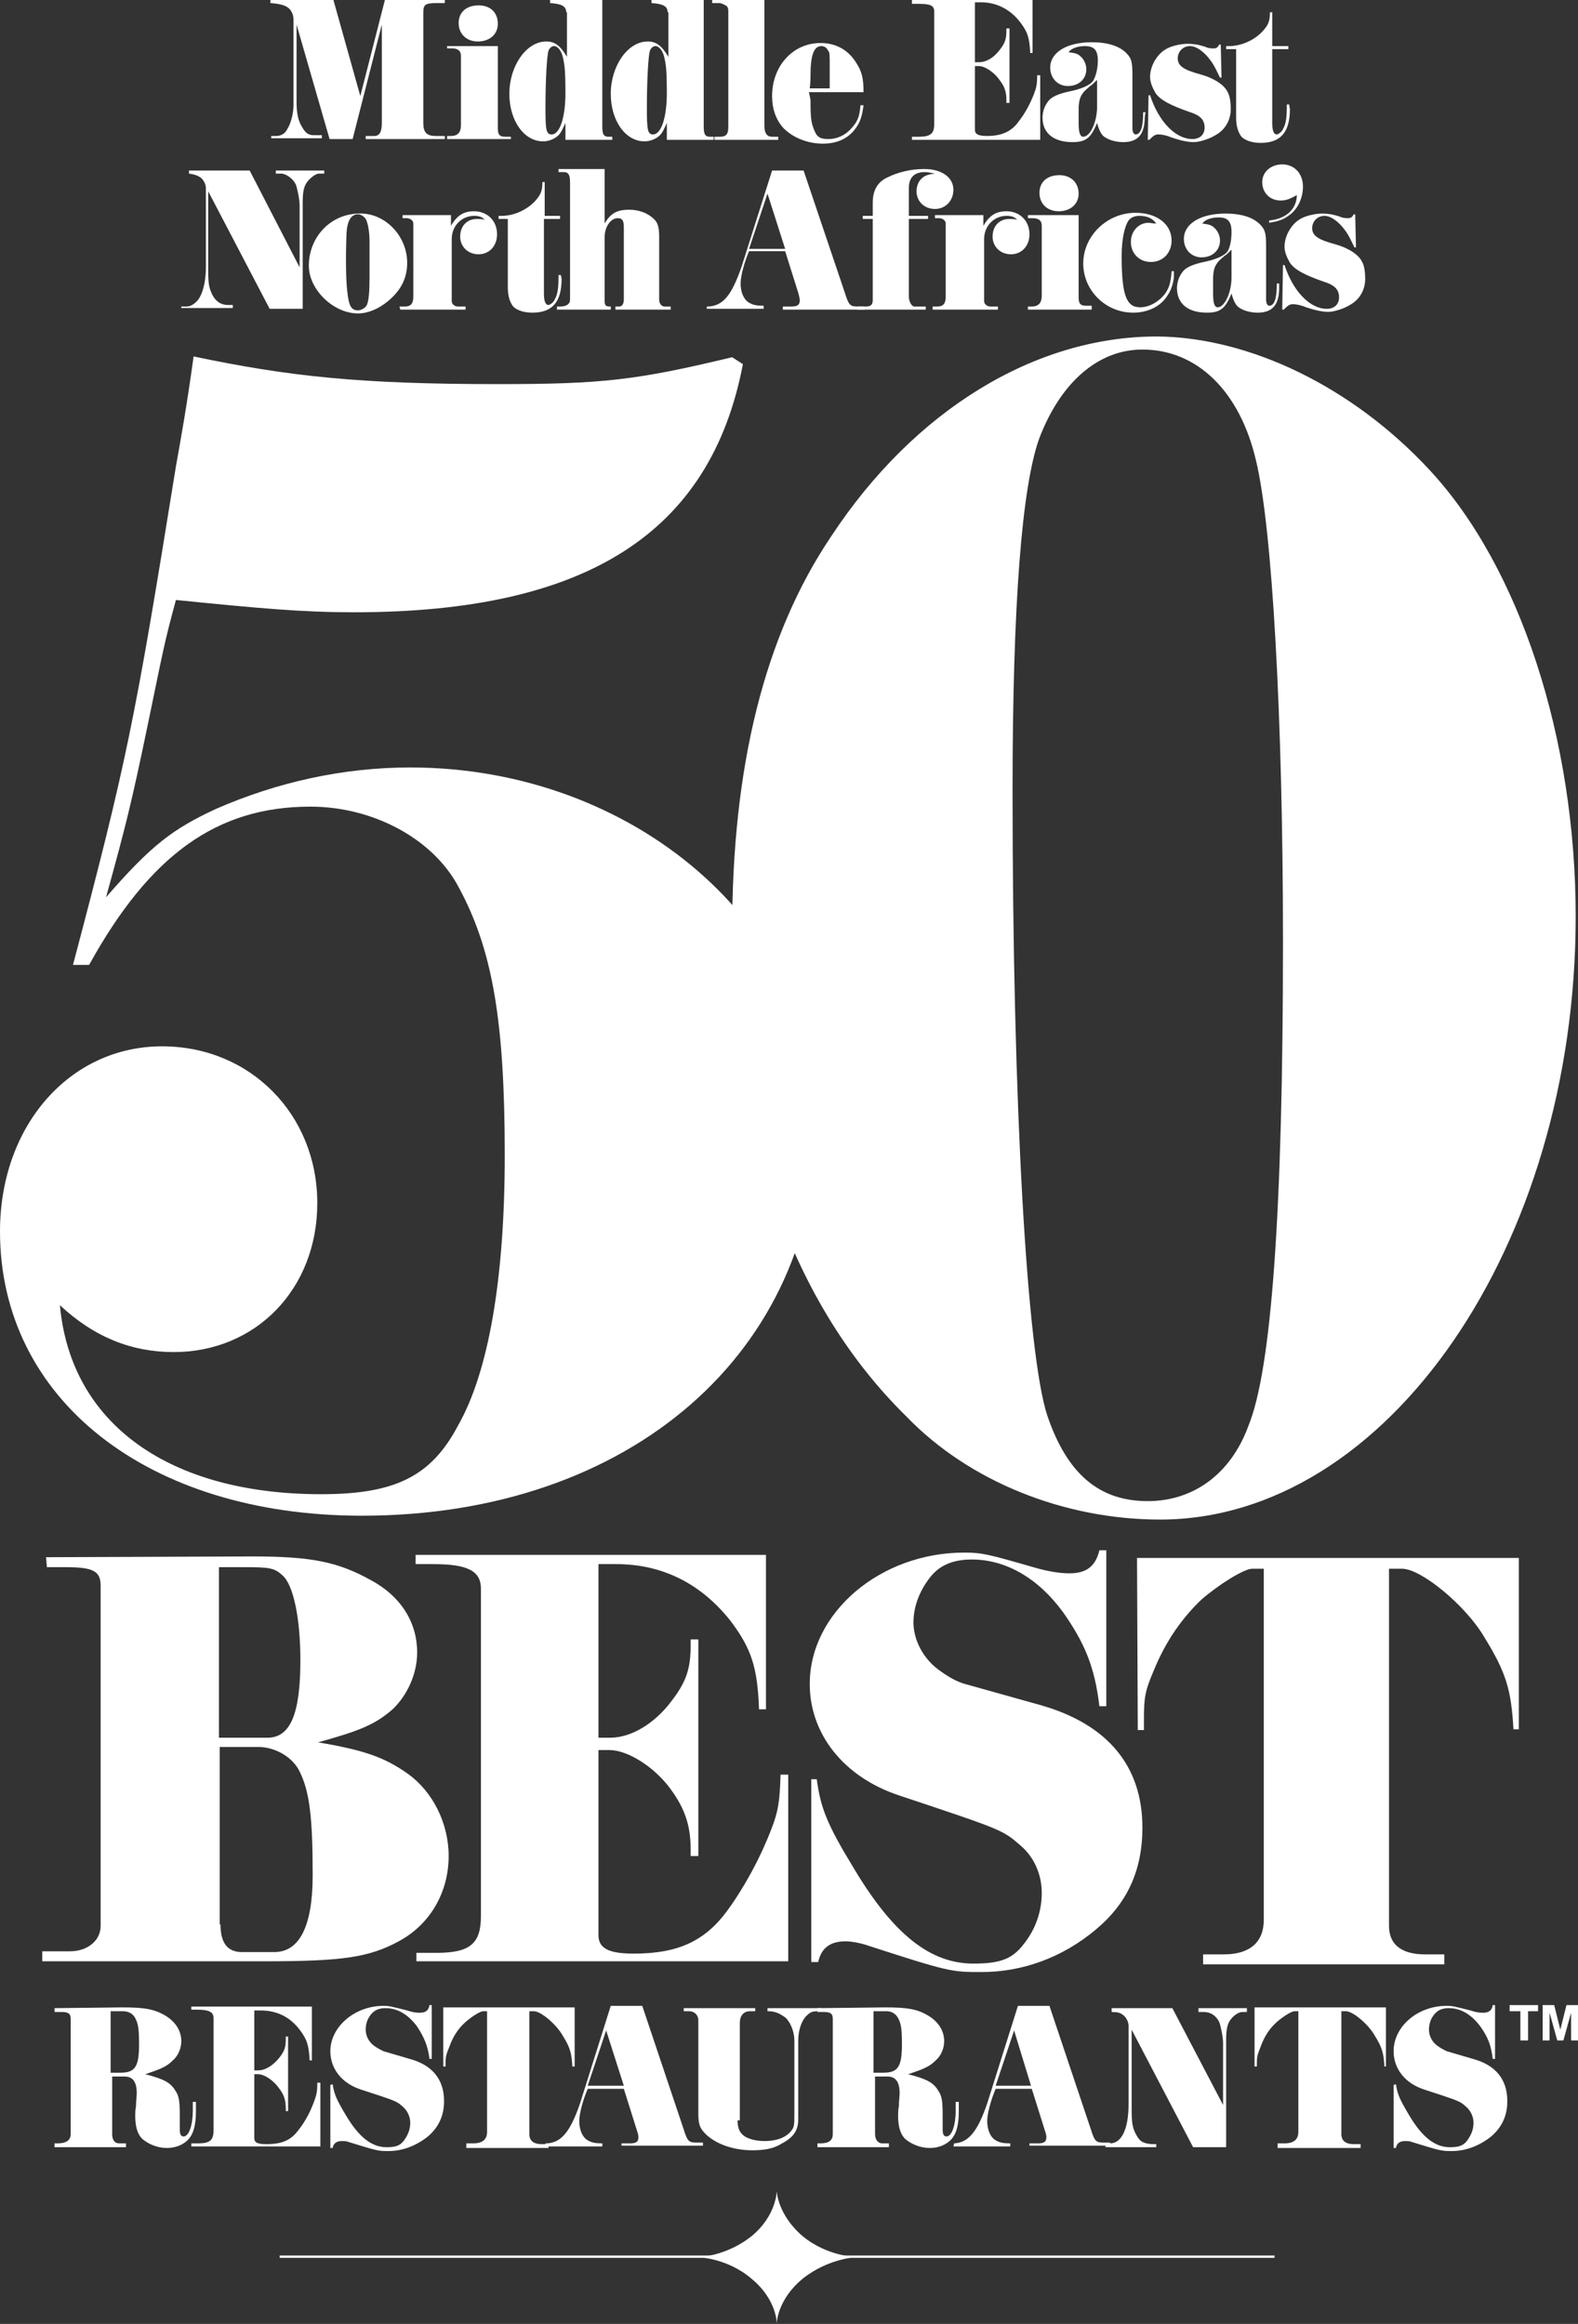 <?xml version="1.0" encoding="utf-8"?>
<!-- Generator: Adobe Illustrator 25.3.1, SVG Export Plug-In . SVG Version: 6.00 Build 0)  -->
<svg version="1.1" id="Layer_1" xmlns="http://www.w3.org/2000/svg" xmlns:xlink="http://www.w3.org/1999/xlink" x="0px" y="0px"
	 viewBox="0 0 205.4 302.5" style="enable-background:new 0 0 205.4 302.5;" xml:space="preserve">
<rect x="0" y="0" width="205.4" height="302.5" fill="#333333" stroke="none"/>
<style type="text/css">
	.st0{fill:#FFFFFF;}
</style>
<path class="st0" d="M96.7,47.4c-4.2,22-20.4,32.3-50.6,32.3c-6.8,0-12.2-0.5-23.2-1.6c-1.6,5.9-1.6,6.3-3.7,16.4
	s-2.8,12.9-5.4,22.3c5.9-6.8,8.7-8.9,14.3-11.5c8-3.5,16.6-5.4,25.3-5.4c29.1,0,53,20.6,53,45.9c0,30.2-24.4,51.5-59.3,51.5
	c-27.9,0-47.1-15.2-47.1-37c0-13.8,9.1-24.1,21.1-24.1c11.5,0,20.2,8.9,20.2,20.4c0,11.2-8,19.4-18.7,19.4c-5.4,0-10.3-1.9-14.8-6.1
	c1.4,15.5,14.3,24.6,34,24.6c9.6,0,14.3-2.3,17.8-8.9c4-7,6.1-19.2,6.1-35.2c0-17.6-1.6-26.9-6.1-35.1c-3.3-6.1-11-10.3-19.2-10.3
	c-12.2,0-20.9,6.3-28.8,20.6H9.5c7-26.5,8-31.4,13.4-64.9c0.5-2.8,1.4-7.7,2.3-14.3C37.6,49,46.8,50,64.8,50c13.6,0,18-0.5,30.5-3.5
	L96.7,47.4z"/>
<path class="st0" d="M186.1,61.2c11.7,12.6,19,34.9,19,58.1c0,42.9-24.6,78.5-54.1,78.5c-12.4,0-24.8-4.9-33-13.4
	c-14.8-14.5-22.7-36.8-22.7-63.3c0-21.3,4.2-38.4,12.9-51.3c10.8-16.4,26.5-26,42.4-26C162.7,43.9,176.1,50.4,186.1,61.2 M135.3,57
	c-2.3,6.3-3.5,21.8-3.5,45.9c0,41.2,1.9,73.3,4.5,81.3c2.6,7.7,6.8,11.2,13.1,11.2c5.9,0,10.8-3.5,13.1-9.8c3-7.3,4.5-27.9,4.5-63
	c0-29.1-1.4-53.9-3.5-62.6c-2.1-9.1-7.7-14.5-14.8-14.5C143,45.5,138.1,49.7,135.3,57"/>
<path class="st0" d="M32.9,202.6c7.6,0,11.1,0.7,15.4,3.1c3.9,2.1,6,5.5,6,9.4c0,2.8-1.3,5.6-3.2,7.4c-2.3,2-4.3,2.8-9.7,4.3
	c5.9,1,8.6,1.9,11.7,4.1c3.2,2.3,5.3,6.4,5.3,10.7c0,4.7-2.4,8.9-6.5,11.1c-3.9,2.1-7.3,2.6-17.5,2.6H5.5V254h3.6c2.3,0,4-1.4,4-3.3
	v-44.3c0-1.9-1-2.4-4.5-2.4H6.1L6,202.7L32.9,202.6L32.9,202.6z M28.6,226.2h6.2c3,0,4.3-3.1,4.3-10.1c0-5.4-0.9-9.9-2.4-11.1
	c-1-0.9-1.7-1-4.7-1h-3.5v22.2H28.6z M28.7,250.5c0,2.4,0.9,3.6,2.8,3.6h4.2c3.3,0,5-3.4,5-10c0-7.5-0.4-10.9-1.7-13.5
	c-0.9-1.9-3.2-3.2-5.4-3.2h-5v23.1H28.7z"/>
<path class="st0" d="M99.8,222.5h-1c-0.2-5.5-1-7.9-3.7-11.5c-3.8-4.8-8.8-7.4-14.9-7.4h-2.3v22.6h1.5c2.8,0,5.9-1.9,8.1-4.9
	c1.9-2.5,2.4-4.2,2.4-7.2v-0.7h1v28.2h-1v-0.8c0-3.1-0.7-5.3-2.6-7.9c-2.1-2.9-5.6-5.1-8-5.1h-1.4v24.1c0,1.7,1.3,2.4,4.6,2.4
	c5.7,0,9.2-1.6,12.1-5.5c2.2-3,4.3-6.8,5.8-10.7c0.9-2.3,1.1-3.6,1.2-7.1h1v24.3H54.2v-1.1h2.6c4.4,0,5.8-1.2,5.8-4.8v-42.6
	c0-2.3-1.7-3.2-6.2-3.2h-2.3v-1.2h45.6v20.1H99.8z"/>
<path class="st0" d="M106.3,231.5c0.5,3.8,1.3,5.9,4.9,11.8c5.1,8.5,9.9,12.3,15.5,12.3c3.5,0,5.1-0.6,6.6-2.6
	c1.5-1.9,2.3-4.2,2.3-6.6c0-2.4-1-4.7-2.8-6.2c-2.3-2-2.3-2-15.8-6.5c-7.2-2.4-11.6-8-11.6-14.5c0-9.3,9.2-17.1,20.1-17.1
	c2.3,0,3.1,0.2,9,1.9c1.7,0.5,3.3,0.8,4.7,0.8c2.2,0,3.4-0.9,3.9-3h0.9v20.3h-0.9c-0.6-5.1-1.9-8.2-4.7-12.2
	c-3.2-4.4-7.4-6.9-11.9-6.9c-2.4,0-4.2,0.7-5.5,2.4s-2.1,3.7-2.1,5.8c0,2.2,1.2,4.6,3.2,6.1c1.2,0.9,2.4,1.6,3.5,1.9l10,2.8
	c8.6,2.5,13.1,7.9,13.1,15.9c0,5.6-2,9.9-6.1,13.3c-4.3,3.6-9.5,5.5-14.8,5.5c-4,0-4.2,0-15.3-3.6c-0.7-0.2-1.7-0.4-2.4-0.4
	c-2.1,0-3.2,0.9-3.6,2.7h-0.9v-23.8h0.7V231.5z"/>
<path class="st0" d="M148,202.8h49.7v22.3H197c-0.3-5.1-0.9-7.3-3.8-12c-2.4-4.1-8.2-8.9-10.7-8.9h-1.7v46.5c0,2.4,1.6,3.7,4.7,3.7
	h2.5v1.3h-31.4v-1.3h2.7c3.4,0,5.2-1.6,5.2-4.5v-45.7H163c-1.1,0-4.4,2.1-6.6,4c-2.5,2.4-4.6,5.3-6.2,9.2c-1.2,2.8-1.3,3.6-1.3,6.6
	v1.2h-0.8L148,202.8L148,202.8z"/>
<path class="st0" d="M15.9,261.3c2.8,0,4.1,0.2,5.5,1s2.2,2,2.2,3.4c0,0.9-0.4,1.9-1.1,2.5c-0.8,0.8-1.5,1.1-3.6,1.8
	c2.4,0.6,3.3,1.1,3.9,2.1c0.5,0.7,0.6,1.4,0.6,3.2v1.9c0,0.7,0.2,0.9,0.5,0.9c0.7,0,1.2-1.5,1.2-3.4c0-0.1,0-0.7,0-1.1h0.4v1.3
	c0,1.9-0.4,3.1-1.2,3.8c-0.7,0.6-1.6,0.9-2.6,0.9c-1.2,0-2.4-0.5-3.2-1.2c-0.6-0.6-0.9-1.6-0.9-3c0-0.2,0-0.8,0.1-1.2
	c0-0.6,0.1-1.4,0.1-1.7c0-1.5-0.5-2.2-1.6-2.2h-1.6v7.5c0,0.7,0.3,1.2,0.9,1.2h0.9v0.5H7.1V279h0.4c1.1,0,1.7-0.4,1.7-1.2v-15
	c0-0.7-0.3-0.9-1.2-0.9H7.1v-0.5L15.9,261.3z M14.5,269.8h1.2c1.9,0,2.4-0.8,2.4-3.7c0-1.9-0.1-2.7-0.5-3.4
	c-0.3-0.6-0.9-0.9-1.6-0.9h-1.6v8H14.5z"/>
<path class="st0" d="M40.6,268.2h-0.3c-0.1-1.9-0.3-2.7-1.3-4c-1.3-1.7-3-2.5-5.1-2.5h-0.8v7.8h0.5c1,0,2-0.7,2.8-1.7
	c0.7-0.9,0.8-1.4,0.8-2.5v-0.2h0.3v9.7h-0.3v-0.3c0-1.1-0.2-1.8-0.9-2.7c-0.7-1-1.9-1.8-2.7-1.8h-0.5v8.3c0,0.6,0.4,0.8,1.6,0.8
	c2,0,3.2-0.5,4.2-1.9c0.8-1,1.5-2.3,2-3.7c0.3-0.8,0.4-1.2,0.4-2.4h0.4v8.3H24.9V279h0.9c1.5,0,2-0.4,2-1.7v-14.6
	c0-0.8-0.6-1.1-2.1-1.1h-0.8v-0.4h15.7V268.2z"/>
<path class="st0" d="M43.3,271.3c0.2,1.3,0.5,2,1.7,4c1.7,2.9,3.4,4.2,5.3,4.2c1.2,0,1.8-0.2,2.3-0.9c0.5-0.7,0.8-1.4,0.8-2.3
	c0-0.8-0.4-1.6-1-2.1c-0.8-0.7-0.8-0.7-5.4-2.2c-2.5-0.8-4-2.7-4-5c0-3.2,3.2-5.9,6.9-5.9c0.8,0,1.1,0.1,3.1,0.6
	c0.6,0.2,1.1,0.3,1.6,0.3c0.8,0,1.2-0.3,1.3-1h0.3v7h-0.3c-0.2-1.7-0.7-2.8-1.6-4.2c-1.1-1.5-2.5-2.4-4.1-2.4
	c-0.8,0-1.4,0.2-1.9,0.8c-0.5,0.6-0.7,1.3-0.7,2c0,0.8,0.4,1.6,1.1,2.1c0.4,0.3,0.8,0.5,1.2,0.7l3.4,1c3,0.8,4.5,2.7,4.5,5.5
	c0,1.9-0.7,3.4-2.1,4.6c-1.5,1.2-3.3,1.9-5.1,1.9c-1.4,0-1.4,0-5.3-1.2c-0.2-0.1-0.6-0.1-0.8-0.1c-0.7,0-1.1,0.3-1.2,0.9H43v-8.2
	L43.3,271.3L43.3,271.3z"/>
<path class="st0" d="M57.7,261.3h17.1v7.7h-0.3c-0.1-1.8-0.3-2.5-1.3-4.1c-0.8-1.4-2.8-3.1-3.7-3.1h-0.6v16c0,0.8,0.5,1.3,1.6,1.3
	h0.9v0.5H60.7V279h0.9c1.2,0,1.8-0.5,1.8-1.5v-15.7h-0.5c-0.4,0-1.5,0.7-2.3,1.4c-0.9,0.8-1.6,1.8-2.1,3.2c-0.4,1-0.5,1.2-0.5,2.2
	v0.4h-0.3C57.7,269,57.7,261.3,57.7,261.3z"/>
<path class="st0" d="M71.2,279c1.8-0.1,3-1.4,4.3-5.2l4-12.7h4.1l5.4,16.1c0.5,1.6,0.7,1.7,1.7,1.7h0.8v0.4H80.9V279H82
	c0.8,0,1.1-0.2,1.1-0.8c0-0.3-0.1-0.6-0.2-0.9l-1.7-5.4h-4.7c-0.6,1.4-1.1,3.2-1.1,4.2c0,1.1,0.4,2.1,1.1,2.5c0.5,0.3,1,0.4,1.9,0.4
	v0.4H71V279H71.2z M81.2,271.5l-2.3-7.2l-2.4,7.2H81.2z"/>
<path class="st0" d="M96,276c0,0.8,0.2,1.5,0.7,1.9c0.5,0.5,1.7,0.8,2.8,0.8c1.5,0,2.6-0.4,3.3-1.1c0.6-0.7,0.6-0.8,0.6-2.6v-9.4
	c0-1.1-0.5-2.4-1.2-3c-0.7-0.5-1.3-0.8-2.2-0.8h-0.1v-0.4h7v0.4c-0.2,0-0.4,0-0.5,0c-0.5,0-0.9,0.1-1.2,0.4c-0.8,0.6-1.3,2-1.3,3.4
	v10.3c0,1.4-0.6,2.3-2.1,3.1c-1.1,0.7-2.3,0.9-3.9,0.9c-2.7,0-5.2-1-6.4-2.5c-0.5-0.6-0.6-1.2-0.6-2.4v-12c0-0.7-0.5-1.2-1.2-1.2H89
	v-0.4h9.3v0.4h-0.7c-0.8,0-1.3,0.6-1.3,1.5V276H96z"/>
<path class="st0" d="M115.2,261.3c2.8,0,4.1,0.2,5.5,1c1.4,0.8,2.2,2,2.2,3.4c0,0.9-0.4,1.9-1.1,2.5c-0.8,0.8-1.5,1.1-3.6,1.8
	c2.4,0.6,3.3,1.1,3.9,2.1c0.5,0.7,0.6,1.4,0.6,3.2v1.9c0,0.7,0.2,0.9,0.5,0.9c0.7,0,1.2-1.5,1.2-3.4c0-0.1,0-0.7,0-1.1h0.4v1.3
	c0,1.9-0.4,3.1-1.2,3.8c-0.7,0.6-1.6,0.9-2.6,0.9c-1.2,0-2.4-0.5-3.2-1.2c-0.6-0.6-0.9-1.6-0.9-3c0-0.2,0-0.8,0.1-1.2
	c0-0.6,0.1-1.4,0.1-1.7c0-1.5-0.5-2.2-1.6-2.2h-1.6v7.5c0,0.7,0.4,1.2,0.9,1.2h0.9v0.5h-9.3V279h0.4c1.1,0,1.6-0.4,1.6-1.2v-15
	c0-0.7-0.3-0.9-1.2-0.9h-0.8v-0.5L115.2,261.3z M113.8,269.8h1.2c1.9,0,2.4-0.8,2.4-3.7c0-1.9-0.1-2.7-0.5-3.4
	c-0.3-0.6-0.9-0.9-1.5-0.9h-1.7v8H113.8z"/>
<path class="st0" d="M124.2,279c1.8-0.1,3-1.4,4.3-5.2l4-12.7h4.1l5.4,16.1c0.5,1.6,0.7,1.7,1.7,1.7h0.8v0.4H134V279h1.1
	c0.8,0,1.1-0.2,1.1-0.8c0-0.3-0.1-0.6-0.2-0.9l-1.7-5.4h-4.7c-0.6,1.4-1.1,3.2-1.1,4.2c0,1.1,0.4,2.1,1.1,2.5c0.5,0.3,1,0.4,1.9,0.4
	v0.4h-7.4L124.2,279L124.2,279z M134.2,271.5l-2.2-7.2l-2.4,7.2H134.2z"/>
<path class="st0" d="M159.2,274v-8.1c0-0.7-0.3-2.2-0.5-2.7c-0.4-0.8-1.1-1.3-2-1.3H156v-0.5h6.3v0.5h-0.6c-0.5,0-1.2,0.5-1.6,1.1
	c-0.4,0.6-0.5,1.4-0.5,2.6v13.9h-4.3l-8-15.3v10.2c0,1.9,0.1,2.5,0.5,3.3c0.5,1,0.9,1.3,2.1,1.4h0.6v0.4h-6.6V279h0.6
	c1.5,0,2.4-1.9,2.4-5.1v-10.2c0-0.5-0.3-1.1-0.7-1.4s-0.7-0.4-1.5-0.4v-0.5h7.9L159.2,274z"/>
<path class="st0" d="M163.3,261.3h17.1v7.7h-0.2c-0.1-1.8-0.3-2.5-1.3-4.1c-0.8-1.4-2.8-3.1-3.7-3.1h-0.6v16c0,0.8,0.5,1.3,1.6,1.3
	h0.9v0.5h-10.8V279h0.9c1.2,0,1.8-0.5,1.8-1.5v-15.7h-0.5c-0.4,0-1.5,0.7-2.3,1.4c-0.9,0.8-1.6,1.8-2.1,3.2c-0.4,1-0.5,1.2-0.5,2.2
	v0.4h-0.3L163.3,261.3L163.3,261.3z"/>
<path class="st0" d="M181.7,271.3c0.2,1.3,0.5,2,1.7,4c1.7,2.9,3.4,4.2,5.3,4.2c1.2,0,1.8-0.2,2.3-0.9c0.5-0.7,0.8-1.4,0.8-2.3
	c0-0.8-0.4-1.6-1-2.1c-0.8-0.7-0.8-0.7-5.4-2.2c-2.5-0.8-4-2.7-4-5c0-3.2,3.1-5.9,6.9-5.9c0.8,0,1.1,0.1,3.1,0.6
	c0.6,0.2,1.1,0.3,1.6,0.3c0.8,0,1.2-0.3,1.3-1h0.3v7h-0.3c-0.2-1.7-0.6-2.8-1.6-4.2c-1.1-1.5-2.5-2.4-4.1-2.4
	c-0.8,0-1.4,0.2-1.9,0.8c-0.5,0.6-0.7,1.3-0.7,2c0,0.8,0.4,1.6,1.1,2.1c0.4,0.3,0.8,0.5,1.2,0.7l3.4,1c3,0.8,4.5,2.7,4.5,5.5
	c0,1.9-0.7,3.4-2.1,4.6c-1.5,1.2-3.3,1.9-5.1,1.9c-1.4,0-1.4,0-5.3-1.2c-0.2-0.1-0.6-0.1-0.8-0.1c-0.7,0-1.1,0.3-1.2,0.9h-0.3v-8.2
	L181.7,271.3L181.7,271.3z"/>
<g>
	<path class="st0" d="M101.1,285.2c0,0,0,3.2-3.3,5.9c-2.9,2.3-6.1,2.7-7,2.7c-0.1,0-0.2,0-0.2,0s3.9,0,7.2,2.8
		c3.4,2.8,3.3,5.9,3.3,5.9s0-3.1,3.4-5.9c3.4-2.7,7.1-2.8,7.1-2.8s-3.8,0-7.1-2.7C101.2,288.3,101.1,285.2,101.1,285.2"/>
	<polyline class="st0" points="165.9,293.9 165.9,293.6 36.4,293.6 36.4,293.9 	"/>
</g>
<g>
	<path class="st0" d="M198.9,265.6h-1v-3.8h-1.4V261h3.7v0.8h-1.3V265.6z M201.7,265.6h-0.9V261h1.5l0.8,3.2l0.8-3.2h1.5v4.6h-0.9
		V262l-1,3.6h-0.8l-1-3.6L201.7,265.6L201.7,265.6z"/>
</g>
<g>
	<path class="st0" d="M35.2,17.7h0.7c0.7,0,1.2-0.3,1.5-0.9c0.5-0.8,0.8-2.1,0.8-3.1V2.5c0-0.6-0.3-1.2-0.7-1.5s-1-0.5-2.3-0.6V0
		h8.2l3.5,12.5L50.1,0h7.8v0.4h-1c-1.6,0-1.8,0.2-1.8,1.3V16c0,1.2,0.4,1.7,1.6,1.7h1.2v0.4H47.6v-0.4h1.1c0.7,0,1-0.5,1-1.7V3.2
		l-3.8,14.9h-3L38.6,3.2v10c0,1.5,0.2,2.5,0.7,3.3c0.5,0.9,0.9,1.1,1.6,1.1h1V18h-6.6v-0.3H35.2z"/>
	<path class="st0" d="M66.5,18.1h-8.3v-0.4h0.5c0.9,0,1.3-0.5,1.3-1.4v-9c0-0.7-0.4-1-1.2-1h-0.6V6h6.6v10.7c0,0.8,0.2,1.1,1,1.1
		h0.7V18.1z M64.8,3.1c0,1.4-1.1,2.3-2.6,2.3s-2.5-1-2.5-2.4s1-2.3,2.6-2.3C63.8,0.7,64.8,1.6,64.8,3.1z"/>
	<path class="st0" d="M73.7,1.6c0-0.8-0.6-1.1-2.1-1.2V0h6.8v16.5c0,1,0.2,1.3,0.8,1.3h0.5v0.4h-6.1V16c-0.4,0.9-0.6,1.3-0.9,1.6
		c-0.5,0.5-1.3,0.8-2,0.8c-2.5,0-4.4-2.7-4.4-6.2c0-3.6,2.2-6.8,4.8-6.8c1.1,0,1.8,0.5,2.7,2V1.6H73.7z M71.4,6.6
		c-0.2,0.5-0.4,3.7-0.4,7.5c0,2.8,0.1,3.4,0.8,3.4c1.1,0,1.8-2.3,1.8-5.4c0-2.7-0.1-3.6-0.3-4.5c-0.2-1-0.7-1.6-1.2-1.6
		C71.8,6,71.5,6.3,71.4,6.6z"/>
	<path class="st0" d="M86.9,1.6c0-0.8-0.6-1.1-2.1-1.2V0h6.8v16.5c0,1,0.2,1.3,0.8,1.3h0.5v0.4h-6.1V16c-0.4,0.9-0.6,1.3-0.9,1.6
		c-0.5,0.5-1.3,0.8-2,0.8c-2.5,0-4.4-2.7-4.4-6.2c0-3.6,2.2-6.8,4.8-6.8c1.1,0,1.8,0.5,2.7,2V1.6H86.9z M84.6,6.6
		c-0.2,0.5-0.4,3.7-0.4,7.5c0,2.8,0.1,3.4,0.8,3.4c1.1,0,1.8-2.3,1.8-5.4c0-2.7-0.1-3.6-0.3-4.5c-0.2-1-0.7-1.6-1.2-1.6
		C85,6,84.7,6.3,84.6,6.6z"/>
	<path class="st0" d="M99.5,0v16.4c0,0.9,0.3,1.4,1,1.4h0.8v0.4H93v-0.4h0.7c0.8,0,1.1-0.3,1.1-1.3V1.4c0-0.3-0.1-0.5-0.2-0.6
		c-0.3-0.2-0.7-0.4-1-0.4h-0.9V0H99.5z"/>
	<path class="st0" d="M105.5,13c0,2.6,0.1,3.1,0.6,4.2c0.3,0.7,0.8,0.9,1.7,0.9c1.3,0,2.4-0.6,3.2-1.6c0.7-0.8,0.9-1.5,1-2.8h0.4
		c-0.2,1.6-0.5,2.3-1.1,3.1c-0.9,1.2-2.3,1.9-4.2,1.9c-2,0-3.9-0.8-5.1-2c-1-1.1-1.5-2.5-1.5-4.2c0-3.9,2.7-6.9,6.3-6.9
		c2,0,3.6,0.9,4.6,2.5c0.8,1.2,1,2.1,1,3.9h-7.1L105.5,13z M108,11.6V9.4V8.3c0-1.1,0-1.5-0.2-1.7c-0.2-0.4-0.5-0.6-0.9-0.6
		c-1,0-1.4,1.3-1.4,3.8c0,0.3,0,1-0.1,1.7h2.6V11.6z"/>
	<path class="st0" d="M118.7,0h15.7v6.9h-0.3c-0.1-1.9-0.3-2.7-1.3-4c-1.3-1.7-3.1-2.6-5.1-2.6h-0.8v7.8h0.5c1,0,2-0.6,2.8-1.7
		c0.7-0.9,0.8-1.5,0.8-2.5V3.7h0.4v9.7H131v-0.3c0-1.1-0.2-1.8-0.9-2.7c-0.7-1-1.9-1.8-2.7-1.8h-0.5v8.3c0,0.6,0.5,0.8,1.6,0.8
		c1.9,0,3.2-0.6,4.1-1.9c0.8-1,1.5-2.3,2-3.6c0.3-0.8,0.4-1.2,0.4-2.4h0.4v8.4h-16.7v-0.4h0.9c1.5,0,2-0.4,2-1.6V1.5
		c0-0.8-0.5-1-2.1-1h-0.8V0z"/>
	<path class="st0" d="M149,15.3c0,2.2-0.9,3.2-2.8,3.2c-1,0-2-0.3-2.6-0.8c-0.3-0.3-0.6-0.9-0.8-1.7c-0.8,2-1.5,2.5-3.2,2.5
		c-2.5,0-3.9-1.2-3.9-3.2c0-0.8,0.3-1.6,0.8-2.2c0.4-0.5,1.3-0.9,2.7-1.2c1.5-0.3,2.7-0.8,3.1-1.4c0.3-0.5,0.6-1.5,0.6-2.6
		c0-1.4-0.5-1.9-1.7-1.9c-0.9,0-1.8,0.3-2.1,0.8c0.8,0.1,1.2,0.2,1.5,0.5c0.5,0.4,0.8,1.1,0.8,1.7c0,1.3-1,2.2-2.4,2.2
		c-1.3,0-2.3-1-2.3-2.4c0-2,2.2-3.3,5.4-3.3c2.1,0,3.6,0.5,4.5,1.4c0.7,0.7,0.8,1.2,0.8,2.9v6.9c0,0.5,0.2,0.8,0.4,0.8
		c0.7,0,1-1,1-2.9h0.3L149,15.3L149,15.3z M142.8,10.4c-0.4,0.4-0.7,0.7-0.9,0.8c-0.8,0.7-0.8,0.7-1,1c-0.4,0.5-0.5,1.3-0.5,2.1V16
		c0,1.3,0.2,1.8,0.6,1.8c0.9,0,1.8-1.9,1.8-3.9L142.8,10.4L142.8,10.4z"/>
	<path class="st0" d="M149.5,12.4h0.2c1.1,3.4,3.3,5.7,5.5,5.7c1,0,1.6-0.6,1.6-1.5c0-1-0.6-1.6-1.9-2c-2.6-0.9-3.9-1.6-4.5-2.5
		c-0.4-0.7-0.7-1.4-0.7-2.1c0-1.3,0.8-2.8,1.9-3.5c0.7-0.5,2.1-0.8,3-0.8c0.7,0,1.4,0.1,2.3,0.4c0.4,0.2,0.8,0.2,1.1,0.2
		s0.5-0.1,0.7-0.5h0.2l0.1,4.3h-0.2c-0.8-1.7-1.1-2.1-1.6-2.7c-0.8-0.9-1.6-1.4-2.3-1.4c-0.9,0-1.6,0.7-1.6,1.6c0,1,0.8,1.5,3,2.1
		c1.8,0.5,3.1,1.4,3.5,2.3c0.3,0.5,0.4,1.4,0.4,2.2c0,1.4-0.7,2.7-2,3.4c-0.8,0.5-2.1,0.9-2.8,0.9c-0.8,0-1.7-0.2-2.9-0.6
		c-0.7-0.3-1.3-0.4-1.7-0.4s-0.6,0.1-1.2,0.7h-0.2L149.5,12.4L149.5,12.4z"/>
	<path class="st0" d="M167.9,14.2c0,3-1.2,4.4-3.8,4.4c-1.1,0-2-0.3-2.5-0.8c-0.4-0.5-0.7-1.3-0.7-2.5V6.4h-1.3V6c0.2,0,0.4,0,0.4,0
		c1.6,0,3.4-0.8,4.5-2.1c0.6-0.7,0.8-1.2,0.8-2.3h0.3V6h2.1v0.4h-2.1V16c0,1,0.2,1.5,0.6,1.5c0.2,0,0.7-0.4,0.8-0.7
		c0.4-0.7,0.5-1.5,0.5-3.2h0.3L167.9,14.2L167.9,14.2z"/>
</g>
<g>
	<path class="st0" d="M23.7,39.9h0.6c0.6,0,1.3-0.5,1.7-1.2c0.5-0.9,0.8-2.3,0.8-3.9V24.5c0-0.5-0.3-1.1-0.7-1.4
		c-0.3-0.2-0.7-0.4-1.5-0.5v-0.4h7.9L39,34.8v-8.1c0-0.7-0.3-2.2-0.5-2.7c-0.4-0.8-1.3-1.4-1.9-1.4h-0.7v-0.4h6.3v0.4h-0.7
		c-0.4,0-1.2,0.6-1.6,1.2c-0.4,0.6-0.5,1.4-0.5,2.6v13.8h-4.3l-8-15.3V35c0,2,0.1,2.4,0.5,3.3c0.5,1,1.2,1.4,2.1,1.4h0.6v0.4h-6.7
		v-0.2H23.7z"/>
	<path class="st0" d="M53,34.2c0,2-0.8,3.6-2.5,5c-1.2,1-2.6,1.6-3.9,1.6c-3.2,0-6.4-3.1-6.4-6.2c0-3.8,2.9-6.8,6.6-6.8
		C50.1,27.7,53,30.7,53,34.2z M48.1,34.2v-2.7c0-1.3-0.2-2.5-0.5-3c-0.2-0.3-0.6-0.6-1-0.6c-0.9,0-1.4,0.8-1.5,2.5
		c-0.1,2.5-0.1,5.9,0.1,7.5c0.2,1.9,0.5,2.5,1.4,2.5c0.4,0,0.9-0.3,1.1-0.6c0.3-0.5,0.4-1.8,0.4-3.7V34.2z"/>
	<path class="st0" d="M52,39.9h0.7c0.8,0,1.1-0.4,1.1-1.3v-9.5c0-0.4-0.4-0.7-0.9-0.7h-0.5V28h6.3v1.4c0.8-1.4,1.7-1.9,3-1.9
		c1.7,0,3,1.2,3,3c0,1.5-1,2.6-2.4,2.6s-2.4-1-2.4-2.3c0-1.4,0.9-2.3,2.2-2.3c0.2,0,0.6,0,1,0.1c-0.4-0.4-0.8-0.5-1.4-0.5
		c-1.6,0-2.9,1.3-2.9,3v8.1c0,0.4,0.4,0.7,0.8,0.7h1v0.4h-8.5L52,39.9L52,39.9z"/>
	<path class="st0" d="M73.1,36.3c0,3-1.2,4.4-3.8,4.4c-1.1,0-2-0.3-2.5-0.8c-0.4-0.5-0.7-1.3-0.7-2.5v-8.9h-1.2v-0.4
		c0.2,0,0.4,0,0.4,0c1.6,0,3.4-0.8,4.5-2.1c0.6-0.7,0.8-1.2,0.8-2.3h0.3v4.4h2v0.4h-2.1v9.7c0,1,0.2,1.5,0.6,1.5
		c0.2,0,0.7-0.4,0.8-0.7c0.4-0.7,0.5-1.5,0.5-3.2H73L73.1,36.3L73.1,36.3z"/>
	<path class="st0" d="M72.4,39.9h0.5c0.8,0,1.3-0.3,1.3-0.9V23.7c0-0.9-0.2-1.3-0.8-1.3h-0.7V22h6v7.1c0.8-1.4,1.7-1.8,3.2-1.8
		c1.2,0,2.4,0.4,3.2,1.2c0.5,0.4,0.7,1.1,0.7,2.3V39c0,0.5,0.3,0.9,0.7,0.9h0.8v0.4h-7.2v-0.4h0.5c0.4,0,0.6-0.4,0.6-0.9v-9.4
		c0-0.9-0.2-1.2-0.8-1.2c-0.9,0-1.7,1.1-1.7,2.5V39c0,0.8,0.1,0.9,0.8,0.9v0.4h-7v-0.4H72.4z"/>
	<path class="st0" d="M92.2,39.9c1.9-0.1,3-1.4,4.3-5.1l4-12.6h4.1l5.4,16c0.5,1.6,0.7,1.7,1.7,1.7h0.8v0.4h-10.6v-0.4h1.1
		c0.8,0,1.1-0.2,1.1-0.8c0-0.3-0.1-0.6-0.2-1l-1.7-5.4h-4.7c-0.6,1.4-1.1,3.2-1.1,4.2c0,1.1,0.4,2.1,1.1,2.5c0.5,0.3,1,0.4,1.9,0.4
		v0.4H92v-0.3H92.2z M102.2,32.4l-2.3-7.2l-2.4,7.2H102.2z"/>
	<path class="st0" d="M111.8,39.9h0.9c0.6,0,0.9-0.2,0.9-0.8V28.5h-1.3v-0.4h1.3v-1.7c0-1.6,0.6-2.7,1.9-3.3
		c1.4-0.7,3.1-1.1,4.8-1.1c2.3,0,3.8,1.1,3.8,2.7c0,1.4-1,2.5-2.4,2.5c-1.4,0-2.4-1-2.4-2.3c0-0.6,0.2-1.2,0.6-1.6
		c0.4-0.4,0.8-0.6,1.8-0.7c-0.6-0.1-0.9-0.2-1.3-0.2c-1.4,0-2.1,0.7-2.1,2.1v3.6h2.5v0.4h-2.5v10.1c0,0.7,0.4,1.3,0.7,1.3h1.5v0.4
		h-8.9v-0.4H111.8z"/>
	<path class="st0" d="M121.3,39.9h0.7c0.8,0,1.1-0.4,1.1-1.3v-9.5c0-0.4-0.4-0.7-0.9-0.7h-0.5V28h6.3v1.4c0.8-1.4,1.7-1.9,3-1.9
		c1.7,0,3,1.2,3,3c0,1.5-1,2.6-2.4,2.6s-2.4-1-2.4-2.3c0-1.4,0.9-2.3,2.2-2.3c0.2,0,0.6,0,1,0.1c-0.4-0.4-0.8-0.5-1.4-0.5
		c-1.6,0-2.9,1.3-2.9,3v8.1c0,0.4,0.4,0.7,0.8,0.7h1v0.4h-8.5v-0.4H121.3z"/>
	<path class="st0" d="M142.1,40.3h-8.3v-0.4h0.5c0.9,0,1.3-0.5,1.3-1.4v-9.1c0-0.7-0.4-1-1.2-1h-0.6V28h6.6v10.7
		c0,0.8,0.2,1.1,1,1.1h0.7V40.3z M140.4,25.2c0,1.4-1.1,2.3-2.6,2.3s-2.5-1-2.5-2.4s1-2.3,2.6-2.3C139.4,22.8,140.4,23.8,140.4,25.2
		z"/>
	<path class="st0" d="M152.8,35.3c0,0.2,0,0.4,0,0.6c0,0.7-0.3,1.8-0.8,2.5c-0.8,1.4-2.5,2.3-4.5,2.3c-3.6,0-6.5-2.9-6.5-6.4
		c0-3.6,3.1-6.6,6.8-6.6c2.8,0,4.7,1.5,4.7,3.6c0,1.6-1.1,2.8-2.7,2.8c-1.5,0-2.6-1.1-2.6-2.6c0-1.4,1-2.5,2.3-2.5
		c0.2,0,0.6,0.1,1,0.1c-0.5-0.7-1.2-1-2.2-1c-0.6,0-1.1,0.2-1.4,0.6c-0.5,0.7-0.9,2.4-0.9,4.6c0,5.1,0.6,6.7,2.4,6.7
		c1.2,0,2.4-0.7,3.2-1.7c0.6-0.8,0.8-1.6,0.9-3C152.5,35.3,152.8,35.3,152.8,35.3z"/>
	<path class="st0" d="M166.5,37.5c0,2.2-0.9,3.2-2.8,3.2c-1,0-2-0.3-2.6-0.8c-0.3-0.3-0.6-0.9-0.8-1.7c-0.8,2-1.5,2.5-3.2,2.5
		c-2.5,0-3.9-1.2-3.9-3.2c0-0.8,0.3-1.6,0.8-2.2c0.4-0.5,1.3-0.9,2.7-1.2c1.5-0.3,2.7-0.8,3.1-1.4c0.3-0.5,0.5-1.4,0.5-2.5
		c0-1.4-0.5-1.9-1.7-1.9c-0.9,0-1.8,0.3-2.1,0.8c0.8,0.1,1.2,0.2,1.5,0.5c0.5,0.4,0.8,1.1,0.8,1.7c0,1.3-1,2.2-2.4,2.2
		c-1.3,0-2.3-1-2.3-2.4c0-2,2.2-3.3,5.4-3.3c2.1,0,3.6,0.5,4.5,1.4c0.7,0.7,0.8,1.2,0.8,2.9V39c0,0.5,0.2,0.8,0.4,0.8
		c0.7,0,1-1,1-2.9h0.3V37.5z M160.3,32.5c-0.4,0.4-0.7,0.7-0.9,0.8c-0.8,0.7-0.8,0.7-1,1c-0.4,0.5-0.5,1.3-0.5,2.1v1.8
		c0,1.3,0.2,1.8,0.6,1.8c0.9,0,1.8-1.9,1.8-3.9L160.3,32.5L160.3,32.5z"/>
	<path class="st0" d="M165.2,28.7c2.2-0.2,3.6-1.5,3.6-3.3c-0.9,0.5-1.4,0.7-2.1,0.7c-1.4,0-2.4-1-2.4-2.4c0-1.3,1.1-2.3,2.6-2.3
		c1.6,0,2.7,1.2,2.7,2.9c0,1.5-0.7,3-1.9,3.8c-0.7,0.5-1.3,0.7-2.5,0.9L165.2,28.7L165.2,28.7z"/>
	<path class="st0" d="M167,34.5h0.2c1.1,3.4,3.3,5.7,5.5,5.7c1,0,1.6-0.6,1.6-1.5c0-1-0.6-1.6-1.9-2c-2.6-0.9-3.9-1.6-4.5-2.5
		c-0.4-0.7-0.7-1.4-0.7-2.1c0-1.3,0.8-2.8,1.9-3.5c0.7-0.5,2.1-0.8,3-0.8c0.7,0,1.4,0.1,2.3,0.4c0.4,0.2,0.8,0.2,1.1,0.2
		s0.5-0.1,0.7-0.5h0.2l0.1,4.3h-0.2c-0.8-1.7-1.1-2.1-1.6-2.7c-0.8-0.9-1.6-1.4-2.3-1.4c-0.9,0-1.6,0.7-1.6,1.6c0,1,0.8,1.5,3,2.1
		c1.8,0.5,3.1,1.4,3.5,2.3c0.3,0.5,0.4,1.4,0.4,2.2c0,1.4-0.7,2.7-2,3.4c-0.8,0.5-2.1,0.9-2.8,0.9s-1.7-0.2-2.9-0.6
		c-0.7-0.3-1.3-0.4-1.7-0.4s-0.6,0.1-1.2,0.7h-0.2L167,34.5L167,34.5z"/>
</g>
</svg>
